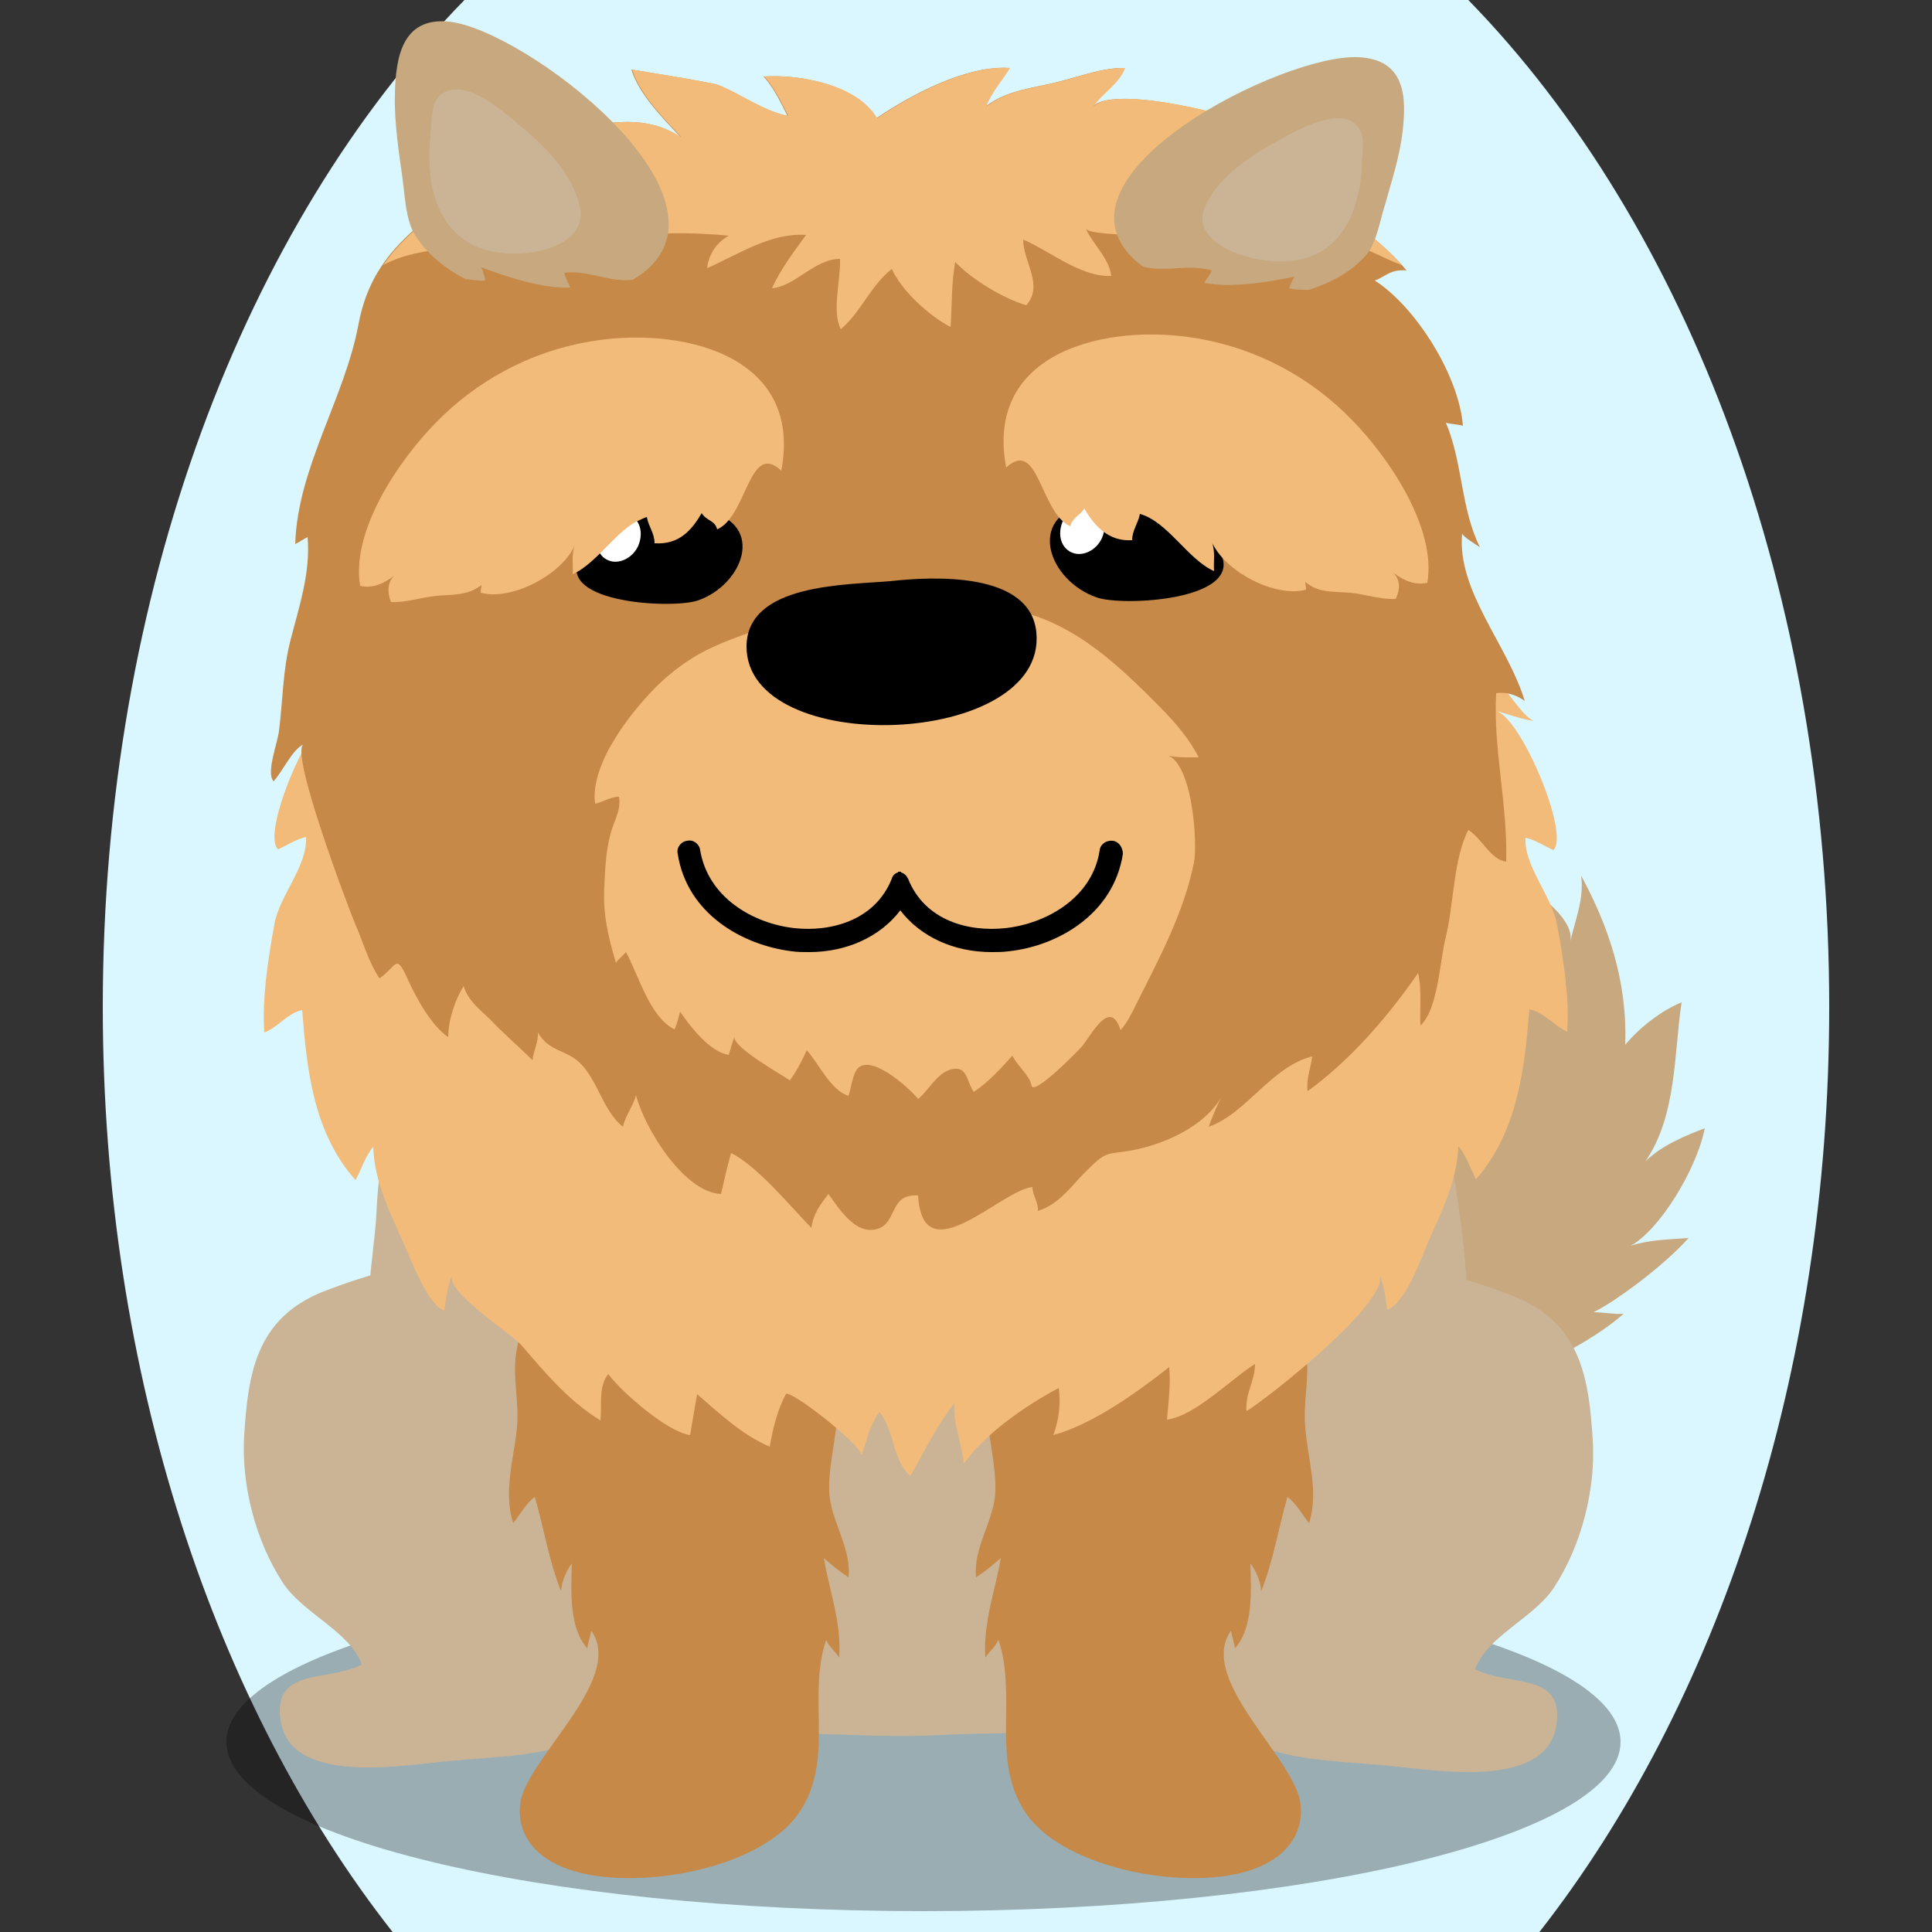 <!--?xml version="1.0" encoding="utf-8"?-->
<!-- Generator: Adobe Illustrator 25.0.1, SVG Export Plug-In . SVG Version: 6.00 Build 0)  -->
<svg version="1.1" id="Ebene_1" xmlns="http://www.w3.org/2000/svg" xmlns:xlink="http://www.w3.org/1999/xlink" x="0px" y="0px" viewBox="0 0 250 250" style="enable-background:new 0 0 250 250;" xml:space="preserve">
<rect x="0" y="0" width="250" height="250" fill="#333333" stroke="none"/>
<style type="text/css">
	.st0{fill:#c7a87f;}
	.st1{opacity:0.3;}
	.st2{fill:#cbb495;}
	.st3{fill:#C68947;}
	.st4{fill:#F2BB79;}
	.st5{fill:#FFFFFF;}
	.st6{fill:#cbb495;}

.bgel{fill:#DAF7FF;}</style>
<path class="bgel" d="M236.7,130.3c0,47.6-14.5,90.3-37.5,119.7H50.8c-23-29.3-37.5-72.1-37.5-119.7C13.3,76.6,31.7,29,60.1,0h129.9
	C218.3,29,236.7,76.6,236.7,130.3z"></path>
<g>
	<path class="st0" d="M175.5,188.3c-1.2,0.4-2.4,0.8-3.6,1.3c-10,3.7-23,5.1-30.8-3.7c-10.2-11.5,2.9-20.6,13.1-24.6
		c5.3-2.1,11.9-1.6,16.9-4.2c1.3-0.6,8.1-7.4,7.4-7.3c-2.2,0.4-5.2-0.7-7.4-0.3c1.5-1.7,2.2-4.7,3.6-6.3c-4.4-0.5-8.2,1.6-12.2,3.5
		c-0.3-0.3-0.7-0.7-1-1c1.3-2.2,1-4.9,1.8-7.1c-0.8,1.9-10.5,6.2-12.6,7.7c0.5-2.6,0.2-6.5,0.6-9c-2.3,0.6-5.1,1.4-7.1,2.7
		c1.3-5.2,6.2-10.3,11-13.1c-4-0.1-8.2,0-11.8-1.1c7.9-4.9,15.8-8.9,25.4-8.8c-1.4-0.9-3.9-3.6-5.6-4.4c7.2-0.9,14.3,2,21.5,1.3
		c-0.7-1.3-0.6-3.4-1.4-4.9c4.6-0.5,20.9,7.7,19.9,12.8c0.6-2.7,1.8-5.4,1.4-8.5c3.5,6.5,6,13.6,5.7,21.9c1.9-2.3,4.8-4.5,7.3-5.5
		c-1,6.5-0.6,14.7-4.7,20.6c2.1-2.1,5.3-3.4,7.7-4.3c-1.1,5.5-6,13.3-9.6,15.2c2.5-0.8,4.9-0.8,7.5-1c-3.3,3.7-9.6,8.3-12.3,9.6
		c1.2,0,2.8,0.3,3.9,0.2c-4.4,3.9-11.4,7-16.8,9.4c3.8-0.6,5.7,0.5,8.2,1.7C192.2,183.2,184.1,185.3,175.5,188.3z"></path>
	<path class="st1" d="M209.7,225.4c0,12.1-40.4,21.9-90.2,21.9c-49.8,0-90.2-9.8-90.2-21.9c0-12.1,40.4-21.9,90.2-21.9
		C169.3,203.5,209.7,213.3,209.7,225.4z"></path>
	<g>
		<path class="st2" d="M111.6,114.7c-15.9,0-30.5,7.2-45.9,9.9c-13.1,2.3-16.5,21.5-17,32.5c-0.3,5.8-2.2,13.3,0.3,18.8
			c1.7,3.7,2.9,5.5,3.8,9.9c1,5.1,2.4,10.1,5.2,14.5c4.5,7,7.2,13.6,14.3,18.4c6.3,4.4,16,6.3,23.6,5.8c8.7-0.6,17.3,0.5,26.1,0
			c9.3-0.5,19.7,0.4,28.4-3.5c7.9-3.5,16.8-5.4,23.7-11.2c8.1-6.9,12.5-17.5,14.6-27.7c1.6-7.9,1.4-15.4,0.4-23.4
			c-1.8-14.3-5.3-27.5-20.1-33.7c-6.1-2.6-12.2-5.9-18.8-6.9C137.4,116.1,124.4,114.7,111.6,114.7z"></path>
		<path class="st2" d="M165,165.9c10.6-4.1,20.7-2.1,30.8,1.8c8.9,3.5,9.8,10.9,10.3,18.6c0.4,6.3-1.4,13.6-5,19.1
			c-2.5,3.9-8.8,6.4-10.2,10.6c4.5,2.3,11.5,0.3,10.5,7.2c-1.2,8-14.1,6.1-20.6,5.4c-9.2-1-19.5-0.3-24.8-8.1
			c-8.7-12.9-5.9-30-0.3-43.1C158.2,171.4,157.6,168.8,165,165.9z"></path>
		<path class="st2" d="M72.7,165.3c-10.6-4.1-20.7-2.1-30.8,1.8c-8.9,3.5-9.8,10.9-10.3,18.6c-0.4,6.3,1.4,13.6,5,19.1
			c2.5,3.9,8.8,6.4,10.2,10.6c-4.5,2.3-11.5,0.3-10.5,7.2c1.2,8,14.1,6.1,20.6,5.4c9.2-1,19.5-0.3,24.8-8.1
			c8.7-12.9,5.9-30,0.3-43.1C79.4,170.8,80,168.2,72.7,165.3z"></path>
		<path class="st3" d="M91.7,156.8c-0.4-0.1-0.7-0.2-1.1-0.3c-5.1-1.3-7.1,0.1-11.9,2.5c-6.6,3.3-10.8,9.3-11.9,16
			c-0.5,3.3,0.4,6.3,0.1,9.7c-0.4,4.1-1.8,8.3-0.5,12.4c0.9-1.1,1.6-2.5,2.8-3.4c1.2,4.1,1.8,8.2,3.4,12.2c0.1-1.3,0.6-2.5,1.4-3.6
			c-0.1,3.6-0.4,8.3,2,11c0.1-0.8,0.4-1.5,0.5-2.3c4.5,6.3-8.6,16.7-9.2,22.5c-0.4,4.1,2.2,7,6.3,8.4c8.3,2.9,24.6,0.1,29.7-7.2
			c4.8-6.8,1.1-15.1,3.6-22.5c0.4,0.9,1.2,1.5,1.7,2.3c0.3-4.6-1.3-8.7-2-12.9c1,0.9,2.1,1.8,3.2,2.5c0.4-3.9-2.4-7.4-2.5-11.2
			c-0.1-3.4,1-7.1,1.1-10.6c0.2-7.3-0.9-15.2-6.7-20.7C98.8,158.6,95.7,157.8,91.7,156.8z"></path>
		<path class="st3" d="M144.4,156.8c0.4-0.1,0.7-0.2,1.1-0.3c5-1.3,7,0.1,11.8,2.5c6.5,3.3,10.6,9.3,11.7,16
			c0.5,3.3-0.4,6.3-0.1,9.7c0.3,4.1,1.8,8.3,0.5,12.4c-0.9-1.1-1.6-2.5-2.8-3.4c-1.2,4.1-1.8,8.2-3.4,12.2c-0.1-1.3-0.6-2.5-1.4-3.6
			c0.1,3.5,0.4,8.3-2,11c-0.1-0.8-0.4-1.5-0.5-2.3c-4.5,6.3,8.4,16.6,9,22.5c0.4,4.1-2.2,7-6.2,8.4c-8.1,2.9-24.2,0.1-29.3-7.2
			c-4.7-6.8-1.1-15.1-3.6-22.5c-0.4,0.9-1.2,1.5-1.7,2.3c-0.3-4.6,1.3-8.7,2-12.9c-1,0.9-2.1,1.8-3.2,2.5c-0.4-3.9,2.4-7.4,2.5-11.2
			c0.1-3.4-1-7.1-1.1-10.6c-0.2-7.3,0.9-15.2,6.6-20.8C137.3,158.5,140.5,157.8,144.4,156.8z"></path>
		<path class="st4" d="M201.5,119.7c-0.7-3.8-4.3-7.6-4.1-11.3c1.3,0.3,2.5,1.1,3.6,1.6c2.2-2-4.2-17.2-7.4-18
			c1.6,0.4,3.3,1.1,5,1.3c-1.5-0.2-4.7-5.8-6.3-6.8c-2-1.3-4.3-1.9-6.6-2.8c-6.3-2.3-12.8-4.1-19.2-6.1c-12.7-3.9-27.6-2.7-40.9-3.9
			c-2.2-0.2-4.4-0.4-6.5-0.5V73c-0.2,0-0.4,0-0.6,0.1c-0.2,0-0.4,0-0.6-0.1v0.1c-2.2,0.2-4.4,0.3-6.5,0.5c-13.3,1.2-28.2,0-40.9,3.9
			c-6.5,2-12.9,3.8-19.2,6.1c-2.3,0.8-4.6,1.4-6.6,2.8c-1.6,1.1-4.8,6.6-6.3,6.8c1.7-0.2,3.3-0.9,5-1.3c-3.3,0.9-9.7,16.1-7.4,18
			c1.1-0.5,2.3-1.3,3.6-1.6c0.2,3.8-3.4,7.5-4.1,11.3c-0.8,4.5-1.6,9.4-1.3,14c1.7-0.6,3-2.5,4.9-2.9c0.6,7.6,1.4,15.8,6.9,22
			c0.8-1.4,1.2-3,2.3-4.3c0.1,4.3,2.1,8.4,3.9,12.4c1,2.2,3.1,8,5.3,8.8c0.2-1.6,0.4-3.1,1-4.6c-0.9,2.1,7.7,7.6,9,9.1
			c3.1,3.6,6.1,7.2,10.2,9.7c0.2-2.1-0.3-4.3,1-6c1.9,2.5,7.7,7.5,10.6,7.9c0.3-1.8,0.6-3.5,0.9-5.3c3,2.6,5.9,5.3,9.4,6.8
			c0.4-2.3,1-4.8,2.1-6.8c0.4-0.7,9.4,6.2,9.8,7.9c0.6-1.9,1.2-4.2,2.3-5.6c2,2.5,1.6,6.1,4,8.3c1.8-3.1,3.4-6.6,5.7-9.4
			c-0.2,2.7,1,5.2,1.2,7.8c2.9-4,8-7.5,12.3-9.8c0.3,2,0,4.2-0.7,6.1c5.1-1.4,10.8-5.5,15-8.8c0.2,2.3-0.1,4.6-0.3,6.8
			c3.7-0.5,8.2-5.2,11.4-7.2c0,2.2-1.3,3.8-1.1,6.1c2.4-1.4,18.7-14.2,17.2-17.7c0.6,1.5,0.8,3,1,4.6c2.3-0.8,4.4-6.6,5.3-8.8
			c1.8-4,3.8-8.1,3.9-12.4c1.1,1.3,1.5,2.8,2.3,4.3c5.4-6.2,6.3-14.4,6.9-22c1.9,0.4,3.3,2.2,4.9,2.9
			C203.1,129.1,202.3,124.1,201.5,119.7z"></path>
		<path class="st3" d="M193.6,89.7c1.3-0.2,2.6,0.2,3.7,1c-2.2-7.3-8.8-14.2-8.1-21.7c0,0.4,2,1.6,2.3,1.8c-2.5-5-2.2-10.9-4.4-16.1
			c0.7,0.2,1.6,0.2,2.2,0.4c-0.5-6.5-6.1-15.4-11.4-18.8c1.4-0.5,2-1.5,4.1-1.3c-4.6-5.8-19.9-15.9-26.9-15.7
			c1.5-1.7,4.5-2.6,5.9-3.5c-2.8-1.2-17.7-4.9-19.8-1.8c1.3-1.9,3.5-3.1,4.3-5.2c-3-0.1-6.9,1.5-9.9,2.1c-2.9,0.6-5.8,1.1-8.1,2.9
			c0.7-1.8,2.1-3.4,3.1-5c-5.5-0.4-12.8,3.5-17.2,6.5c-2.5-4.3-9.8-5.7-14.6-5.4c1.3,1.4,2.2,3.3,3.1,5.1c-3.3-0.7-6-2.8-9-4
			c-1.1-0.4-11.3-2-11.2-2c1,3.2,3.9,6.1,6.4,8.8c-5.4-3.7-11.5-1.3-17.3-0.7c-5.2,0.6-10.3-1-14.4,2.3c0.8-0.7,6,1.7,6.8,2.2
			c-7.1,6.9-14.8,9.7-16.8,20.3c-1.8,9.7-7.9,18.6-8.2,28.5c0.6-0.3,1-0.6,1.6-0.9c0.4,4.6-1.1,9-2.2,13.3c-1,3.8-1,7.8-1.5,11.8
			c-0.2,1.6-1.7,5.4-0.7,6.5c1.2-1.3,2.4-4.1,3.9-4.8c-1.9,0.9,5.8,21.2,6.6,23.1c1,2.3,1.8,5.1,3.2,7.2c2.3-1.6,2.1-3.4,3.7,0.2
			c1.1,2.4,3,5.9,5.2,7.4c0-2.2,0.9-4.9,2-6.6c0.6,2.1,2.5,3.3,3.9,4.8c0.4,0.5,5,4.7,5,4.8c0.1-1.1,0.8-2.4,0.7-3.6
			c1.4,2.5,3.7,2.2,5.5,4c2.3,2.3,2.9,6.1,5.5,8.2c0.3-1.4,1.4-2.8,1.7-4.1c1.1,4.3,6.2,12.6,11,12.8c0.4-1.8,0.8-3.5,1.3-5.3
			c3.4,1.7,7.5,6.7,10.4,9.7c0.2-1.8,1.2-3.1,2.2-4.4c1.5,2.1,3.6,5.4,6.4,4.5c2.5-0.8,1.5-4.6,5.2-4.3c0.6,10.3,10.7-0.7,14.8-1.1
			c0,1.1,0.8,2,0.7,3.1c3-1,4.3-3.3,6.5-5.4c2.4-2.4,2.5-1.9,5.4-2.4c4.1-0.7,9.7-3,12-7.2c-0.7,1.2-1.3,2.8-1.8,4.1
			c4.9-1.7,8.1-7.8,13.4-9.1c-0.2,1.5-0.8,3-0.6,4.5c5.4-3.9,10.4-9.6,14.3-15.3c0.5,2.1,0.2,4.6,0.3,6.8c2.3-2.1,2.5-8.4,3.3-11.5
			c1-4.1,1-10.2,2.9-13.8c1.8,1.1,2.8,3.8,4.9,4.1C195.1,104,193.2,97,193.6,89.7z"></path>
		<path class="st4" d="M153.4,98c0.6,0,1.1,0,1.7,0c-1-2.1-3-4.5-4.8-6.3c-6.2-6.3-13.1-12.9-22.6-13.1c-5.2-0.1-10.4,1.1-15.7,0.9
			c-6.7-0.3-13.6,1.5-19.7,4.2c-2.6,1.2-4.6,2.6-6.7,4.5C82,91.6,76.3,98.7,77,104c1-0.2,2-0.9,3.1-0.9c0.3,1.8-0.7,3.2-1.1,4.8
			c-0.6,2.2-0.7,4.6-0.8,6.8c-0.2,3.6,0.5,6.5,1.5,9.9c0.3-0.5,1-1,1.3-1.4c1.6,2.9,3.1,8.5,6.3,10c0.3-0.7,0.5-1.5,0.7-2.3
			c1.3,1.9,3.8,5.2,6.3,5.6c0.3-0.9,0.4-1.6,0.8-2.4c-0.7,1.2,6.3,5.1,7.1,5.7c0.9-1.2,1.6-2.6,2.2-3.9c1.6,1.8,3.1,5.2,5.4,5.9
			c0.3-0.9,0.5-2.5,1-3.3c1.5-2.4,6.5,1.9,8,3.7c1.3-1,2.4-3.3,4.2-3.8c2.2-0.6,2,1.4,3,2.9c1.8-1.2,3.5-3,5-4.7
			c0.7,1.4,2.2,2.5,2.5,3.9c0.3,1.3,6.1-4.6,6.6-5.2c1.3-1.7,3.6-6.1,4.9-2c0.9-1,1.5-2.3,2.1-3.5c2.9-5.8,6.1-11.7,7.4-18.2
			c0.5-2.5-0.2-13.6-3.9-14C151.5,97.9,152.4,98,153.4,98z"></path>
		<path d="M134.1,81.8c1.5,15-37.6,16.4-37.5,1.8c0.1-8.1,12.9-7.9,18.6-8.4C120.6,74.6,133.3,73.9,134.1,81.8z"></path>
		<path d="M153.1,68c2.1,1.1,4.4,2.5,4.9,3.7c2.8,6-12.8,6.8-16.1,5.6c-6.1-2.1-9.3-10.3-1.2-12.2c3.8-0.9,6-0.4,9.1,1.2
			C150.5,66.6,151.8,67.2,153.1,68z"></path>
		<path class="st5" d="M142.6,69.6c-0.7,1.6-2.5,2.5-3.9,1.9c-1.4-0.6-1.9-2.3-1.2-4c0.7-1.6,2.5-2.5,3.9-1.9
			C142.8,66.3,143.3,68,142.6,69.6z"></path>
		<path d="M79.6,68.9c-2,1.1-4.2,2.4-4.7,3.5c-2.6,5.7,12.2,6.4,15.4,5.3c5.8-2,8.9-9.8,1.2-11.6c-3.6-0.8-5.7-0.4-8.7,1.2
			C82.1,67.6,80.9,68.2,79.6,68.9z"></path>
		<path class="st5" d="M82.6,70.6c-0.7,1.6-2.5,2.5-3.9,1.9c-1.4-0.6-1.9-2.3-1.2-4c0.7-1.6,2.5-2.5,3.9-1.9
			C82.8,67.2,83.3,68.9,82.6,70.6z"></path>
		<path d="M144,108.8c-0.8-0.1-1.6,0.4-1.7,1.2c-0.9,6.1-6.8,9.5-12.2,10.1c-4.7,0.5-10.4-0.9-12.6-6.4c-0.2-0.4-0.5-0.7-0.9-0.8
			v-0.1c0,0,0,0,0,0c-0.1,0-0.1,0-0.2,0c-0.1,0-0.1,0-0.2,0c0,0,0,0,0,0v0.1c-0.4,0.1-0.7,0.4-0.8,0.8c-2.2,5.5-8,6.9-12.6,6.4
			c-5.4-0.6-11.2-4-12.2-10.1c-0.1-0.8-0.9-1.4-1.7-1.2c-0.8,0.1-1.4,0.9-1.2,1.7c1.2,7.7,8.3,11.8,14.8,12.6
			c0.7,0.1,1.5,0.1,2.2,0.1c4.9,0,9.2-2,11.8-5.4c2.6,3.4,6.9,5.4,11.8,5.4c0.7,0,1.4,0,2.2-0.1c6.5-0.7,13.6-4.9,14.8-12.6
			C145.3,109.7,144.8,108.9,144,108.8z"></path>
		<path class="st4" d="M180.3,74.1c1.3,1,2.8,1.7,4.4,1.3c1.2-7.1-5-16.2-9.7-21c-5.3-5.5-12.3-9.3-20-10.6
			c-11.3-2-27.7,1.4-24.8,16.7c4.2-3.9,4.4,5.9,8.3,7.6c0.3-1.2,1.2-1.3,1.8-2.3c1.3,2.2,3.1,4.3,6.2,4.1c0-1.3,0.8-2.2,1-3.4
			c3.6,1,6.2,5.9,9.6,7.4c-0.1-1.3,0.2-2.5-0.3-3.8c1.6,3.8,8.2,7.3,12.2,6.2c0-0.4-0.1-0.7-0.1-1c1.8,1.5,3.6,1.2,5.8,1.4
			c2,0.2,4,0.9,5.9,0.8C181.2,76.3,181.2,75,180.3,74.1z"></path>
		<path class="st4" d="M51,74.5c-1.3,1-2.8,1.7-4.4,1.3c-1.2-7.1,5-16.2,9.7-21c5.3-5.5,12.3-9.3,20-10.6c11.3-2,27.7,1.4,24.8,16.7
			c-4.2-3.9-4.4,5.9-8.3,7.6c-0.3-1.2-1.4-1.1-2-2.1c-1.3,2.2-2.9,4.1-6.1,3.9c0-1.3-0.8-2.2-1-3.4c-3.6,1-6.2,5.9-9.6,7.4
			c0.1-1.3-0.2-2.5,0.3-3.8c-1.6,3.8-8.2,7.3-12.2,6.2c0-0.4,0.1-0.7,0.1-1c-1.8,1.4-3.6,1.2-5.8,1.4c-2,0.2-4,0.9-5.9,0.8
			C50.1,76.7,50.1,75.4,51,74.5z"></path>
		<path class="st4" d="M155.2,19.3c1.5-1.7,4.5-2.6,5.9-3.5c-2.8-1.2-17.7-4.9-19.8-1.8c1.3-1.9,3.5-3.1,4.3-5.2
			c-3-0.1-6.9,1.5-9.9,2.1c-2.9,0.6-5.8,1.1-8.1,2.9c0.7-1.8,2.1-3.4,3.1-5c-5.5-0.4-12.8,3.5-17.2,6.5c-2.5-4.3-9.8-5.7-14.6-5.4
			c1.3,1.4,2.2,3.3,3.1,5.1c-3.3-0.7-6-2.8-9-4c-1.1-0.4-11.3-2-11.2-2c1,3.2,3.9,6.1,6.4,8.8c-5.4-3.7-11.5-1.3-17.3-0.7
			c-5.2,0.6-10.3-1-14.4,2.3c0.8-0.7,6,1.7,6.8,2.2c-5,4.9-10.3,7.7-13.7,12.7c0.5-0.3,1-0.5,1.5-0.7c4.2-1.7,9.3-1.2,13.5-3.3
			c-1.2,0.6-1.7,1.5-2.5,2.2c6.2-0.3,12.3-3.5,18.6-3.4c-0.7,0.7-1.2,2.4-1.7,3c1.9-2.6,12.5-1.9,15.3-1.6c-1.6,0.9-2.6,2.4-2.8,4.2
			c4.1-1.8,8.2-4.6,12.8-4.3c-1.5,2.1-3.3,4.4-4.4,6.9c3.1-0.3,5.5-3.8,8.8-3.8c0.1,2.8-1.1,6.7,0.1,9.1c2.6-2.2,3.9-5.7,6.6-7.8
			c1.3,2.9,5,6.2,7.6,7.5c0.2-2.8,0.1-5.6,0.6-8.4c2.2,2.3,6.2,4.7,9.2,5.6c2.3-2.6-0.4-5.6-0.4-8.5c3.5,1.5,7.5,4.9,11.4,4.7
			c-0.3-2.3-2.3-4-3.3-6.1c0.7,1.2,15.6,0.8,17.6,0.8c5.2,0,11.4-0.8,16.5,1c2.6,0.9,4.6,2.1,6.8,2.9
			C175.9,28.1,161.8,19.2,155.2,19.3z"></path>
		<g>
			<path class="st0" d="M181.5,17c0.5-4.4,0.4-9.3-5.7-9.6c-9.7-0.5-40.8,15.2-29,26.2c0.3,0.3,0.7,0.6,1.1,0.9
				c2.9,0.8,5.9-0.4,8.9,0.5c-0.2,0.6-0.7,1.1-1,1.6c3.5,0.7,8.4-0.1,11.7-0.8c-0.3,0.5-0.5,1-0.7,1.5c0.7,0.2,1.6,0.2,2.6,0.2
				c2.8-0.9,5.4-2.3,7.2-4.3c1.5-1.6,1.9-4.4,2.5-6.3C180,23.7,181.1,20.4,181.5,17C181.5,17.1,181.5,17.1,181.5,17z"></path>
			<path class="st6" d="M174.9,15.7c0.2,0.1,0.4,0.2,0.5,0.4c1.4,1.2,0.9,3.4,0.8,5c0,1.9-0.3,3.8-0.9,5.6c-1.1,3.5-3.6,6.4-7.7,7
				c-5.2,0.8-13.8-2.1-11.7-6.9c1.6-3.6,5.1-6.1,8.6-8.1C166.7,17.5,171.9,14.2,174.9,15.7z"></path>
		</g>
		<g>
			<path class="st0" d="M51.1,12.2c0.1-4.9,1-10,7-9.4c9.7,1,38.2,22.6,25,32.6c-0.4,0.3-0.8,0.5-1.2,0.8c-3,0.4-5.8-1.3-8.9-0.9
				c0.2,0.6,0.5,1.3,0.8,1.9c-3.5,0.2-8.3-1.4-11.5-2.6c0.2,0.5,0.4,1.2,0.5,1.7c-0.7,0.1-1.6-0.1-2.6-0.2c-2.7-1.4-5-3.3-6.5-5.7
				c-1.2-1.9-1.3-5-1.6-7.2C51.6,19.6,51,15.8,51.1,12.2C51.1,12.2,51.1,12.2,51.1,12.2z"></path>
			<path class="st6" d="M57.8,11.8c-0.2,0.1-0.4,0.2-0.6,0.3c-1.5,1-1.3,3.6-1.5,5.2c-0.2,2-0.2,4.2,0.1,6.2
				c0.6,3.9,2.7,7.4,6.6,8.7c5.1,1.7,14-0.1,12.6-5.6c-1-4.1-4.2-7.4-7.3-10C65.7,14.9,60.9,10.5,57.8,11.8z"></path>
		</g>
	</g>
</g>
</svg>
